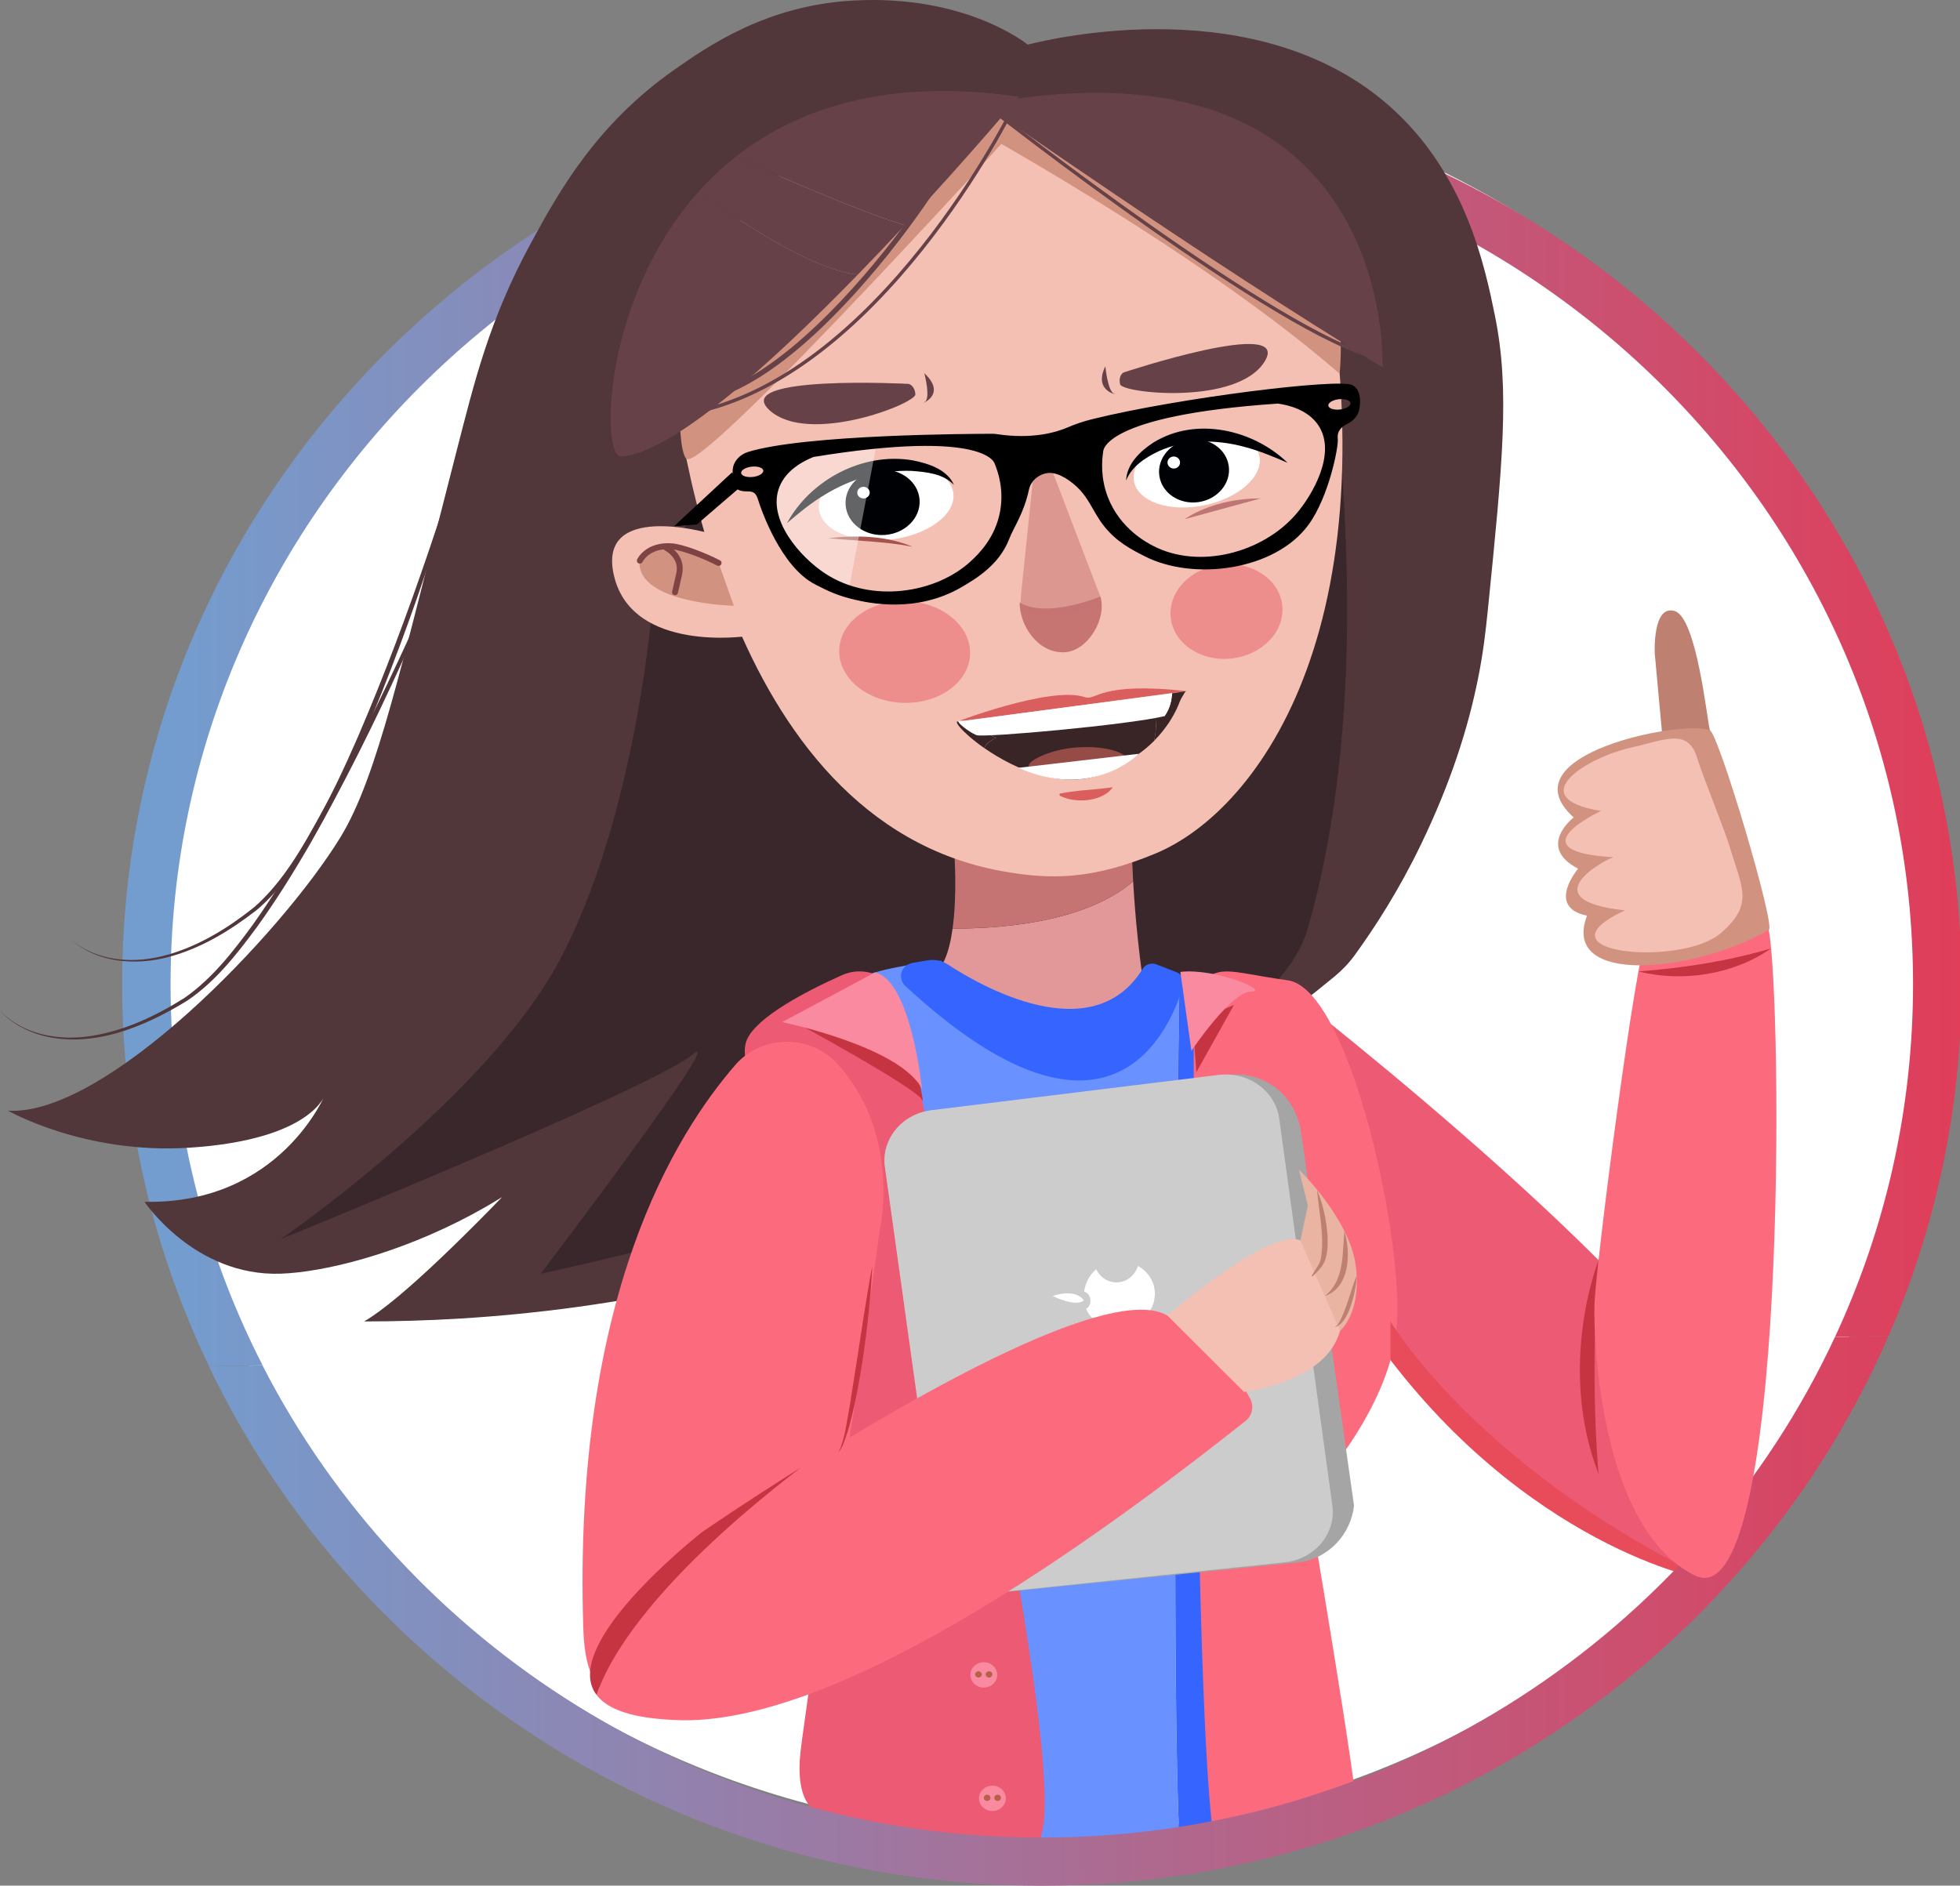 <?xml version="1.0" encoding="UTF-8"?> <svg xmlns="http://www.w3.org/2000/svg" width="397" height="382" viewBox="0 0 397 382" fill="none"><rect x="0" y="0" width="397" height="382" fill="#808080" stroke="none"/> <g clip-path="url(#clip0_164_572)"> <path d="M211.02 371.559C311.194 371.559 392.4 291.964 392.4 193.779C392.4 95.594 311.194 15.999 211.02 15.999C110.847 15.999 29.64 95.594 29.64 193.779C29.64 291.964 110.847 371.559 211.02 371.559Z" fill="white"></path> <path d="M34.55 199.349C34.55 104.009 113.71 26.449 211.02 26.449C308.33 26.449 387.49 104.009 387.49 199.349C387.49 224.839 381.83 249.049 371.68 270.849L382.53 270.649C392.05 248.729 397.32 224.629 397.32 199.339C397.32 98.619 313.75 16.689 211.03 16.689C108.31 16.689 24.74 98.629 24.74 199.339C24.74 227.009 31.06 253.259 42.34 276.789L53.19 276.589C41.27 253.349 34.55 227.109 34.55 199.349Z" fill="url(#paint0_linear_164_572)"></path> <path d="M196.71 13.589C200.42 15.639 213.33 25.539 209.2 30.219C211.05 27.239 206.57 23.289 204.73 21.189C202.51 18.889 199.08 15.799 196.71 13.589Z" fill="#4B2C2F"></path> <path d="M211.9 29.059C212.09 26.109 214.05 19.519 217.46 19.109C216.57 19.569 216.16 20.439 215.69 21.239C214.33 23.819 213.38 26.489 211.9 29.059Z" fill="#4B2C2F"></path> <path d="M287.83 171.049C293.85 158.559 297.36 147.539 299.38 137.449C300.39 132.429 300.88 128.339 301.37 123.509C304.36 93.819 305.86 78.979 302.8 63.959C300.8 54.169 296.95 35.299 281.63 21.659C254.86 -2.181 213.12 7.789 208.16 9.039C208.16 9.039 195.75 -1.211 172.66 0.119C155.21 1.119 143.41 9.339 136.5 14.189C120.81 25.219 113.27 38.699 107.62 49.089C99.02 64.899 96.1 77.349 92.38 91.769C81.18 135.209 76.45 157.379 68.94 169.639C56.92 189.249 21.45 226.159 1.62 225.009C1.62 225.009 17.09 233.869 38.29 232.509C63.45 230.899 65.94 221.549 65.94 221.549C65.94 221.549 56.83 244.039 29.27 243.469C29.27 243.469 39.4 258.609 56.83 258.029C74.26 257.449 117.16 243.319 133.39 208.139C133.39 208.139 88.83 259.009 73.75 267.699C97.43 267.719 132.22 265.099 171.64 252.129C217.75 236.959 250.61 214.079 270.29 197.839C271.85 196.549 273.24 195.099 274.42 193.469C278.46 187.899 283.34 180.379 287.83 171.049Z" fill="#51363A"></path> <path d="M131.91 125.089C131.91 125.089 128.35 166.439 113.33 194.569C98.3 222.709 56.83 251.039 56.83 251.039C56.83 251.039 131.9 220.529 140.23 213.659C148.24 207.059 109.53 258.029 109.53 258.029C109.53 258.029 253.59 227.819 264.91 188.059C276.23 148.299 272.39 106.039 271.58 90.399C270.94 77.749 165.24 15.079 131.91 125.089Z" fill="#3A272B"></path> <path d="M229.52 178.549C219.33 187.349 200.76 188.169 192.95 188.099C192.31 192.739 190.98 196.849 188.3 197.609C181.66 199.499 236.28 227.759 232.41 204.549C230.74 194.509 229.92 185.589 229.52 178.549Z" fill="#E29898"></path> <path d="M229.52 178.549C228.96 168.489 229.27 162.299 229.27 162.299L193.32 173.169C193.32 173.169 193.9 181.209 192.95 188.089C200.76 188.169 219.34 187.349 229.52 178.549Z" fill="#C67473"></path> <path d="M239.01 197.529C234.78 196.789 231.46 196.269 231.46 196.269C235.57 245.669 190.6 194.639 190.6 194.639C190.6 194.639 184.84 195.159 179.56 196.389C185.2 215.519 219.77 334.929 214.85 374.299C219.77 334.929 185.21 215.519 179.56 196.389C173.73 197.749 168.48 199.959 172.27 203.289C179.48 209.629 196.31 372.859 196.31 372.859C196.31 372.859 219.66 375.349 239 374.729C237.06 341.409 238.62 224.089 239.01 197.529Z" fill="#6991FF"></path> <path d="M256.54 201.939C255.79 200.689 246.12 198.779 239.01 197.529C238.63 224.089 237.07 341.409 239 374.739C251.9 374.329 263.03 372.529 264.23 367.679C267.23 355.569 257.74 203.919 256.54 201.939Z" fill="#3564FF"></path> <path d="M261.47 201.019C261.47 201.019 344.43 265.349 351.12 291.459C357.73 317.259 346.91 323.179 326.48 312.219C306.04 301.259 228.5 240.119 263.37 198.589" fill="#ED5A73"></path> <path d="M241.75 200.299C241.75 200.299 241.75 372.239 246.99 376.209C249.78 378.329 273.44 371.159 274.81 367.919C275.64 365.969 264.91 303.219 264.91 303.219C264.91 303.219 281.04 286.739 282.85 269.419C284.65 252.089 273.48 200.359 260.85 198.599C248.22 196.839 247.16 194.999 241.75 200.299Z" fill="#FC6B7D"></path> <path d="M191.98 195.389C198.55 199.679 221.25 212.789 231.45 196.269C232.01 195.359 233.18 194.959 234.21 195.359L238.37 196.979C239.41 197.389 239.98 198.469 239.69 199.519C237.36 207.689 225.3 238.549 183.37 199.729C181.7 198.179 182.56 195.459 184.85 195.069L187.85 194.559C189.28 194.299 190.77 194.599 191.98 195.389Z" fill="#3564FF"></path> <path d="M170.52 197.559C175.47 195.339 181.25 198.129 182.42 203.319C190.02 237.009 214.4 347.839 211.35 369.719C208.13 392.799 164.93 366.659 164.93 366.659C164.93 366.659 161.03 364.829 162.14 354.919C163.28 344.739 177.37 254.759 171.76 249.279C166.15 243.799 147.72 218.369 151.32 210.549C153.42 205.979 162.97 200.949 170.52 197.559Z" fill="#ED5A73"></path> <path d="M148.91 215.769C137.03 229.549 116.05 262.249 118.14 329.659C118.29 334.459 118.99 341.249 123.47 343.399C132.71 347.819 157.28 341.469 162.17 333.319C169.08 321.789 177.28 254.779 178.14 249.619C178.17 249.469 178.19 249.319 178.22 249.169C178.63 247.209 181.97 229.179 169.65 215.549C164.17 209.459 154.26 209.569 148.91 215.769Z" fill="#FC6B7D"></path> <path d="M179.25 236.409L190.37 313.729C191.17 319.269 196.71 323.209 202.82 322.589L262.9 316.499C269.17 315.859 273.66 310.679 274.26 304.999L263.56 229.539C263 225.619 260.94 221.969 257.61 219.809C255.14 218.209 252.17 217.399 249.07 217.769L188.98 224.919C182.8 225.649 178.44 230.789 179.25 236.409Z" fill="#A5A5A5"></path> <path d="M179.24 236.409L190.01 313.729C190.78 319.269 196.15 323.209 202.07 322.589L260.24 316.499C266.31 315.859 270.65 310.679 269.87 304.999L259.11 226.619C258.34 220.989 252.84 217.019 246.84 217.759L188.65 224.909C182.68 225.649 178.46 230.789 179.24 236.409Z" fill="#CCCCCC"></path> <path d="M226.49 259.779C224.59 259.929 222.87 258.839 222.04 257.149C220.22 258.589 219.26 261.259 219.57 263.599C220.05 267.279 223.58 269.399 227.55 268.889C231.52 268.379 234.35 264.979 233.87 261.299C233.6 259.199 232.3 257.469 230.5 256.459C229.93 258.259 228.39 259.619 226.49 259.779Z" fill="white"></path> <path d="M162.86 343.519C162.86 343.519 199.35 327.509 197.52 323.829C195.69 320.149 162.63 331.049 162.86 343.519Z" fill="#C63442"></path> <path d="M236.48 266.519C225.28 259.929 186.41 282.109 162.18 297.319C129.82 322.159 122.49 338.139 120.87 343.399C124.18 347.739 132.73 348.229 136.51 348.439C171.55 350.399 229.57 305.839 252.28 287.869C253.64 286.789 254.04 284.919 253.24 283.379C251.25 279.539 246.48 272.409 236.48 266.519Z" fill="#FC6B7D"></path> <path d="M162.18 297.319C150.41 304.709 142.09 310.459 142.09 310.459C138.56 313.309 115.49 332.179 120.12 342.189C120.32 342.629 120.58 343.019 120.87 343.399C122.49 338.149 129.82 322.159 162.18 297.319Z" fill="#C63442"></path> <path d="M236.48 266.519C236.48 266.519 256.98 248.719 263.4 251.279C269.82 253.839 283.42 276.679 251.98 281.989" fill="#F4C0B3"></path> <path d="M264.91 244.239L263.39 251.289L271.42 269.619C271.42 269.619 275.82 266.049 274.62 256.489C273.42 246.929 263.1 236.929 263.1 236.929L264.91 244.239Z" fill="#EAB4A2"></path> <path d="M261.78 41.659C220.53 5.849 159.93 29.179 136.94 63.519C136.16 64.219 135.08 62.179 135.25 65.249C136.29 84.739 146.52 166.179 202.85 176.459C213.19 178.349 221.52 178.079 233.97 172.939C255.48 164.049 283.25 124.969 267.08 45.669C266.58 43.269 264.33 41.559 261.78 41.659Z" fill="#F4C0B3"></path> <path d="M193.81 24.089C193.81 24.089 241.83 50.059 271.34 75.709C271.35 75.699 280.01 -0.591 193.81 24.089Z" fill="#D19280"></path> <path d="M209.29 22.069C209.29 22.069 142.81 95.519 139.07 92.969C135.33 90.429 134.14 14.509 209.29 22.069Z" fill="#D19280"></path> <path d="M125.8 92.479C136.08 91.859 156.19 73.689 173.74 55.649C162.91 54.459 144.67 41.119 141.55 38.779C121.81 60.779 121.75 92.719 125.8 92.479Z" fill="#664248"></path> <path d="M206.39 19.589C180.04 15.779 161.65 21.799 149.01 31.769C156.44 35.109 174.04 42.859 183.28 45.609C196.45 31.459 206.39 19.589 206.39 19.589Z" fill="#664248"></path> <path d="M149 31.779C146.25 33.949 143.78 36.299 141.55 38.779C144.67 41.119 162.91 54.459 173.74 55.649C177.03 52.269 180.24 48.889 183.27 45.629C174.04 42.869 156.43 35.119 149 31.779Z" fill="#664248"></path> <path d="M199.19 21.059C199.19 21.059 243.43 52.179 280.04 74.419C280.04 74.419 283.04 5.629 199.19 21.059Z" fill="#664248"></path> <path d="M184.04 77.769C184.04 77.769 147.95 75.869 155.85 83.089C163.74 90.319 185.54 81.749 185.41 79.889C185.28 78.029 184.04 77.769 184.04 77.769Z" fill="#664248"></path> <path d="M187.22 75.599C187.22 75.599 188.63 80.859 187.22 81.479C185.83 82.099 192.19 80.249 187.22 75.599Z" fill="#664248"></path> <path d="M227.57 75.459C227.57 75.459 261.66 64.159 256.19 73.179C250.71 82.199 227.29 79.679 226.88 77.849C226.47 76.019 227.57 75.459 227.57 75.459Z" fill="#664248"></path> <path d="M223.89 74.209C223.89 74.209 224.38 79.479 225.74 79.789C227.1 80.099 221.22 79.589 223.89 74.209Z" fill="#664248"></path> <path d="M180.404 109.308C187.924 108.422 193.611 104.236 193.107 99.958C192.603 95.68 186.098 92.93 178.579 93.816C171.059 94.702 165.372 98.888 165.876 103.166C166.38 107.444 172.884 110.194 180.404 109.308Z" fill="white"></path> <path d="M179.235 108.373C183.372 108.081 186.518 104.888 186.26 101.241C186.003 97.594 182.44 94.874 178.303 95.166C174.166 95.458 171.02 98.651 171.278 102.298C171.535 105.945 175.098 108.665 179.235 108.373Z" fill="#000105"></path> <path d="M193.22 98.229C190.99 95.909 187.59 95.619 184.58 95.389C178.38 95.189 172.32 97.019 167.03 100.239C164.34 101.839 161.88 103.849 159.4 105.979C164.2 97.169 174.78 91.559 184.81 93.249C187.95 93.859 191.84 95.059 193.22 98.229Z" fill="#000105"></path> <path d="M174.9 100.979C175.596 100.979 176.16 100.451 176.16 99.799C176.16 99.147 175.596 98.619 174.9 98.619C174.204 98.619 173.64 99.147 173.64 99.799C173.64 100.451 174.204 100.979 174.9 100.979Z" fill="white"></path> <path opacity="0.55" d="M222.88 120.869L212.9 94.779C212.2 92.959 209.63 93.269 209.43 95.199L206.78 120.769C206.72 121.339 206.72 121.909 206.76 122.459C206.77 122.569 206.82 122.659 206.9 122.729C207.69 123.379 216.11 126.969 222.7 121.339C222.84 121.219 222.95 121.049 222.88 120.869Z" fill="#C67473"></path> <path opacity="0.99" d="M222.88 120.869C210.63 125.489 206.54 122.029 206.53 122.019C206.52 126.789 210.21 132.279 215.5 132.139C220.33 132.019 224.26 125.239 222.88 120.869Z" fill="#C67473"></path> <path opacity="0.99" d="M196.489 132.53C196.679 126.845 190.9 122.038 183.581 121.793C176.263 121.549 170.175 125.959 169.985 131.644C169.795 137.329 175.574 142.136 182.893 142.381C190.212 142.625 196.299 138.215 196.489 132.53Z" fill="#ED8C8C"></path> <path opacity="0.99" d="M249.515 133.392C255.748 132.68 260.315 127.846 259.715 122.595C259.115 117.344 253.576 113.664 247.343 114.376C241.11 115.088 236.543 119.922 237.143 125.173C237.743 130.424 243.282 134.104 249.515 133.392Z" fill="#ED8C8C"></path> <path d="M215.49 161.049C215.34 161.099 215.01 161.169 214.86 161.229C214.84 161.229 214.88 161.239 214.91 161.229C214.76 161.319 215.27 161.129 215.02 160.789L214.95 160.739C214.92 160.719 214.92 160.729 214.96 160.719C217.34 160.239 220.13 160.049 222.55 159.819C223.46 159.739 224.37 159.619 225.4 159.479C224.19 161.199 222.01 161.909 220.02 162.109C218.24 162.259 216.41 162.039 214.79 161.249C214.79 161.249 214.73 161.229 214.73 161.219C214.7 161.199 214.78 161.259 214.66 161.169C214.41 160.829 214.91 160.639 214.77 160.729C214.98 160.699 215.31 160.959 215.49 161.049Z" fill="#DB5E5E"></path> <path d="M233.19 141.659L197.88 145.909C198.06 146.919 198.51 148.019 199.58 148.489C201.77 149.469 201.77 149.469 201.77 149.469C201.77 149.469 199.86 150.269 199.39 151.559C205.57 155.869 215.82 160.519 224.63 156.249C228.93 154.169 231.82 152.059 233.75 150.109C234.58 146.869 233.88 143.689 233.19 141.659Z" fill="#392526"></path> <path d="M201.76 149.469C201.76 149.469 201.76 149.469 199.57 148.489C198.5 148.009 198.06 146.909 197.87 145.909L194.59 146.299C192.49 145.399 194.83 148.389 199.38 151.559C199.85 150.259 201.76 149.469 201.76 149.469Z" fill="#392526"></path> <path d="M239.51 140.279L233.19 141.659C233.89 143.689 234.59 146.869 233.73 150.109C238.67 145.119 239.51 140.279 239.51 140.279Z" fill="#392526"></path> <path d="M218.55 151.39C216.16 151.51 213.81 152 211.65 152.84C210.17 153.42 208.72 154.18 208.35 155C207.53 156.82 228.61 153.75 228.61 153.75C228.61 153.75 226.64 150.98 218.55 151.39Z" fill="#954B46"></path> <path d="M206.28 155.549L208.54 155.289L230.65 152.709C230.65 152.699 221.39 162.269 206.28 155.549Z" fill="white"></path> <path d="M193.81 146.229C192.3 146.769 212.74 138.799 219.75 141.239C222.04 142.039 222.56 138.039 240.3 140.009C240.34 140.009 240.34 140.009 240.3 140.009L193.81 146.229Z" fill="#DB5E5E"></path> <path d="M195.31 146.009H194.31C193.31 146.009 196.25 148.329 197.79 148.929C199.2 149.489 228.58 146.849 235.96 145.059C237.16 143.309 237.42 141.569 237.43 140.439L195.31 146.009Z" fill="white"></path> <path d="M240.05 140.159C240.05 140.159 240.32 140.009 240.31 140.009L237.42 140.449C237.42 141.579 237.16 143.319 235.95 145.069C236.66 144.899 237.18 144.729 237.44 144.579L240.05 140.159Z" fill="#392526"></path> <path d="M281.64 267.689C281.64 267.689 298.64 296.669 345.31 319.649C347.83 320.889 311.69 314.759 281.64 275.509V267.689Z" fill="#E84B5A"></path> <path d="M161.02 207.059C161.02 207.059 185.63 220.419 186.75 222.809C187.87 225.199 182.42 203.329 182.42 203.329L161.02 207.059Z" fill="#C63442"></path> <path d="M177.21 196.999L158.42 207.059C158.42 207.059 182.28 211.979 186.75 220.589C186.75 220.589 184.56 198.599 177.21 196.999Z" fill="#F98A9F"></path> <path d="M249.93 203.599L242.32 217.219L241.57 207.059L249.93 203.599Z" fill="#C63442"></path> <path d="M239.09 196.889L241.32 212.879C241.32 212.879 249.38 200.869 253.4 200.869C257.43 200.869 246.29 196.079 239.09 196.889Z" fill="#F98A9F"></path> <path d="M266.76 240.989C267.98 243.979 268.68 247.149 268.9 250.379C268.96 252.379 268.98 254.669 267.81 256.449C267.18 257.229 266.58 257.919 265.85 258.569C265.83 258.639 265.63 258.469 265.7 258.439C265.7 258.419 265.71 258.399 265.72 258.389C265.79 258.279 266.16 257.889 266.25 257.779C266.2 257.889 265.96 258.379 265.92 258.479C265.99 258.439 265.8 258.279 265.78 258.339H265.77L265.75 258.349C266.34 257.289 267.3 256.159 267.54 255.009C268.32 250.399 267.15 245.689 266.76 240.989Z" fill="#BE8071"></path> <path d="M272.31 249.389C273.63 253.759 273.47 260.799 268.37 262.539C272.34 259.359 271.87 254.019 272.31 249.389Z" fill="#BE8071"></path> <path d="M176.67 256.489C176.38 262.809 175.64 269.399 174.71 275.649C173.97 280.409 173.09 285.169 171.76 289.809C171.24 291.319 170.84 292.959 169.84 294.229C171.22 291.359 171.46 288.059 172.09 284.959L173.58 275.479C174.43 269.989 175.64 261.859 176.67 256.489Z" fill="#C63442"></path> <path d="M201.01 366.879C202.512 366.879 203.73 365.729 203.73 364.309C203.73 362.89 202.512 361.739 201.01 361.739C199.508 361.739 198.29 362.89 198.29 364.309C198.29 365.729 199.508 366.879 201.01 366.879Z" fill="#F98A9F"></path> <path d="M199.94 364.839C200.31 364.839 200.61 364.557 200.61 364.209C200.61 363.861 200.31 363.579 199.94 363.579C199.57 363.579 199.27 363.861 199.27 364.209C199.27 364.557 199.57 364.839 199.94 364.839Z" fill="#B56049"></path> <path d="M202.07 364.839C202.44 364.839 202.74 364.557 202.74 364.209C202.74 363.861 202.44 363.579 202.07 363.579C201.7 363.579 201.4 363.861 201.4 364.209C201.4 364.557 201.7 364.839 202.07 364.839Z" fill="#B56049"></path> <path d="M199.27 341.879C200.772 341.879 201.99 340.729 201.99 339.309C201.99 337.89 200.772 336.739 199.27 336.739C197.768 336.739 196.55 337.89 196.55 339.309C196.55 340.729 197.768 341.879 199.27 341.879Z" fill="#F98A9F"></path> <path d="M198.19 339.839C198.56 339.839 198.86 339.557 198.86 339.209C198.86 338.861 198.56 338.579 198.19 338.579C197.82 338.579 197.52 338.861 197.52 339.209C197.52 339.557 197.82 339.839 198.19 339.839Z" fill="#B56049"></path> <path d="M200.33 339.839C200.7 339.839 201 339.557 201 339.209C201 338.861 200.7 338.579 200.33 338.579C199.96 338.579 199.66 338.861 199.66 339.209C199.66 339.557 199.96 339.839 200.33 339.839Z" fill="#B56049"></path> <path d="M274.83 258.339C274.76 260.919 273.28 268.519 270.21 268.839C270.7 268.699 270.99 268.309 271.24 267.909C272.89 264.909 273.5 261.519 274.83 258.339Z" fill="#BE8071"></path> <path d="M167.78 109.029C173.46 108.389 179.5 108.499 184.84 110.759C179.19 109.659 173.5 109.589 167.78 109.029Z" fill="#A5534C"></path> <path d="M243.911 102.367C250.917 100.93 255.919 96.462 255.083 92.388C254.247 88.314 247.89 86.177 240.884 87.614C233.878 89.052 228.876 93.52 229.712 97.594C230.548 101.668 236.905 103.805 243.911 102.367Z" fill="white"></path> <path d="M242.735 101.719C246.618 101.178 249.373 97.907 248.887 94.411C248.4 90.915 244.857 88.52 240.973 89.06C237.089 89.6 234.335 92.872 234.821 96.368C235.308 99.863 238.851 102.259 242.735 101.719Z" fill="#000105"></path> <path d="M228.1 97.329C228.21 93.989 231.01 91.319 233.68 89.619C242.26 84.339 253.86 87.029 260.81 93.759C257.89 92.489 255.04 91.309 252.1 90.539C246.37 88.979 240.12 88.959 234.65 91.429C231.99 92.719 229.27 94.429 228.1 97.329Z" fill="#000105"></path> <path d="M237.75 94.919C238.451 94.919 239.02 94.373 239.02 93.699C239.02 93.025 238.451 92.479 237.75 92.479C237.049 92.479 236.48 93.025 236.48 93.699C236.48 94.373 237.049 94.919 237.75 94.919Z" fill="white"></path> <path opacity="0.99" d="M239.96 105.179C239.96 105.179 245.58 100.929 255.35 100.969Z" fill="#BF7473"></path> <path opacity="0.39" d="M161.18 90.199C161.18 90.199 150.07 96.789 159.03 111.329C159.03 111.329 164.53 120.799 171.93 119.359L177.52 90.199H161.18Z" fill="white"></path> <path d="M273.86 77.999C271.02 76.619 238.83 80.569 221.22 84.919C219.48 85.349 217.8 85.919 216.17 86.619C213.9 87.589 209.06 89.039 201.85 87.939C201.59 87.899 201.33 87.879 201.07 87.879C197.02 87.879 163 87.999 151.52 91.559C149.76 92.109 148.51 93.549 148.41 95.189C148.31 96.789 148.43 98.689 149.46 99.189C151.32 100.099 152.75 98.669 153.51 101.119C154.27 103.569 158.22 114.799 165.03 118.349C167.73 119.759 169.72 120.699 173.18 121.499C175.76 122.099 185.57 124.359 194.86 118.889C197.65 117.249 202.38 114.459 204.4 109.219C205.39 106.659 207.35 104.109 208.43 99.129C208.78 97.509 210.2 96.169 212.03 95.859C212.6 95.769 214.11 95.569 216.77 97.509C220.48 100.229 221 103.129 223.42 106.309C226 109.709 229.12 111.299 231.9 112.709C241.78 117.739 258.25 115.589 265.03 106.319C269.14 100.709 271.16 90.499 270.97 88.879C270.78 87.279 271.82 86.379 272.85 85.899C274.19 85.269 275.14 84.119 275.35 82.799C275.63 81.019 275.57 78.819 273.86 77.999ZM152.49 96.619C151.25 96.759 150.19 96.409 150.12 95.839C150.05 95.259 151 94.679 152.24 94.539C153.48 94.399 154.54 94.749 154.61 95.319C154.68 95.899 153.73 96.479 152.49 96.619ZM196.73 113.609C189.55 120.309 176.46 122.199 167.27 116.269C161.99 112.859 155.37 105.169 157.84 98.719C159.2 95.179 162.79 93.369 164.78 92.569C200.17 86.809 201.49 93.979 201.49 93.979C202.17 95.629 203.33 99.109 202.61 103.369C201.66 109.009 198.04 112.389 196.73 113.609ZM262.49 104.179C255.69 112.039 242.84 115.389 233.58 110.589C232.32 109.939 226.89 107.119 224.42 100.769C222.89 96.829 223.17 93.279 223.46 91.459C223.46 91.459 223.09 84.179 258.87 81.759C260.79 82.039 264.89 82.919 267.04 86.169C270.79 91.809 265.84 100.309 262.49 104.179ZM271.42 82.959C270.18 83.099 269.12 82.749 269.05 82.179C268.98 81.609 269.93 81.019 271.17 80.879C272.41 80.739 273.47 81.089 273.54 81.659C273.61 82.229 272.66 82.819 271.42 82.959Z" fill="black"></path> <path d="M148.26 95.709L136.52 106.609L141.14 106.249L149.96 98.659L148.26 95.709Z" fill="black"></path> <path d="M143.45 107.969C143.45 107.969 120.56 101.449 124.42 116.869C128.28 132.289 151.26 128.869 151.26 128.869L143.45 107.969Z" fill="#F4C0B3"></path> <path d="M145.56 114.039C145.56 114.039 128.7 106.809 129.55 114.569C130.4 122.329 148.63 122.719 148.63 122.719L145.56 114.039Z" fill="#D19280"></path> <path d="M129.6 113.579C129.6 113.579 131.14 110.239 136.23 110.689C138.11 110.849 142.6 112.499 145.55 114.049" stroke="#804344" stroke-width="1.203" stroke-miterlimit="10" stroke-linecap="round" stroke-linejoin="round"></path> <path d="M134.94 110.969C134.94 110.969 138.39 112.639 137.56 116.309C136.73 119.979 136.73 119.979 136.73 119.979" stroke="#804344" stroke-width="1.203" stroke-miterlimit="10" stroke-linecap="round" stroke-linejoin="round"></path> <path d="M205.26 21.759C205.26 21.759 177.96 77.269 138.86 83.879" stroke="#664248" stroke-width="0.699" stroke-miterlimit="10"></path> <path d="M194.97 25.589C200.36 23.249 166.43 77.589 141.08 80.999" stroke="#664248" stroke-width="1.049" stroke-miterlimit="10"></path> <path d="M201.76 22.859C201.76 22.859 259.68 68.199 278.84 72.399" stroke="#664248" stroke-width="0.699" stroke-miterlimit="10"></path> <path d="M219.38 265.329C220.203 265.329 220.87 264.51 220.87 263.499C220.87 262.488 220.203 261.669 219.38 261.669C218.557 261.669 217.89 262.488 217.89 263.499C217.89 264.51 218.557 265.329 219.38 265.329Z" fill="#CCCCCC"></path> <path d="M213.2 262.539C213.2 262.539 217.76 264.849 219.52 263.469C219.52 263.469 218.3 260.949 213.2 262.539Z" fill="white"></path> <path d="M323.79 255.299C323.79 255.299 315.27 276.549 323.79 298.599C323.79 298.599 321.96 280.039 323.79 255.299Z" fill="#C63442"></path> <path d="M371.67 270.859C343.85 330.619 282.31 372.259 211.01 372.259C142.03 372.259 82.18 333.269 53.17 276.609L42.32 276.809C72.1 338.909 136.51 382.009 211.01 382.009C287.94 382.009 354.13 336.049 382.52 270.659L371.67 270.859Z" fill="url(#paint1_linear_164_572)"></path> <path d="M99.11 72.399C92.26 98.719 84.11 124.759 73.4 149.789C70.65 156.019 67.72 162.179 64.35 168.109C60.92 173.999 57.25 179.929 51.97 184.379C46.57 188.559 40.61 192.199 33.95 193.919C27.44 195.609 19.76 195.069 14.56 190.449C19.84 194.909 27.42 195.279 33.83 193.449C40.34 191.629 46.23 187.979 51.48 183.789C56.56 179.349 60.18 173.459 63.53 167.649C66.85 161.739 69.74 155.599 72.45 149.379C83.19 124.429 91.49 98.459 99.11 72.399Z" fill="#51363A"></path> <path d="M97.02 96.539C87.32 121.969 76.36 146.969 62.97 170.689C59.56 176.589 55.96 182.389 51.96 187.919C47.9 193.399 43.61 198.899 37.87 202.749C29.28 207.999 18.9 212.389 8.72 209.829C5.44 208.939 2.27 207.309 0 204.749C4.77 209.759 12.27 210.939 18.84 209.809C25.51 208.699 31.77 205.709 37.44 202.109C42.97 198.249 47.22 192.779 51.18 187.369C55.12 181.859 58.68 176.059 62.05 170.169C75.48 146.539 86.58 121.619 97.02 96.539Z" fill="#51363A"></path> <path d="M333.39 190.879C331.65 191.349 323.17 256.499 322.96 264.349C322.75 272.189 324.36 309.879 343.3 319.169C362.23 328.469 360.99 202.049 358.26 188.409C355.54 174.759 333.39 190.879 333.39 190.879Z" fill="#FC6B7D"></path> <path d="M331.87 196.799C341.03 196.089 349.92 194.739 358.74 192.129C351.14 197.449 340.83 199.039 331.87 196.799Z" fill="#C63442"></path> <path d="M335.17 132.359C335.17 132.359 334.68 122.439 339.19 123.779C343.7 125.119 345.75 145.899 346.35 147.959C347.55 152.059 336.83 150.449 336.83 150.449L335.17 132.359Z" fill="#BE8071"></path> <path d="M358.26 188.399C359.81 187.979 348.15 148.729 346.35 147.959C341.04 145.689 304.59 152.839 318.75 165.599C318.75 165.599 311.09 171.509 319.65 175.979C319.65 175.979 313.04 183.769 321.45 185.499C316.02 199.889 343.42 196.979 358.26 188.399Z" fill="#D19280"></path> <path d="M350.36 171.549C349.34 168.109 344.73 156.809 343.75 153.529C341.91 147.349 337.01 149.989 330.48 151.429C321.16 153.489 308.35 161.699 324.28 164.289C324.28 164.289 306.55 172.509 326.83 173.659C325.26 174.039 309.83 182.319 329.12 184.429C310.29 193.209 340.59 195.939 348.55 189.039C355.32 183.199 352.87 179.959 350.36 171.549Z" fill="#F4C0B3"></path> </g> <defs> <linearGradient id="paint0_linear_164_572" x1="34.547" y1="146.752" x2="410.201" y2="146.752" gradientUnits="userSpaceOnUse"> <stop offset="9.27035e-07" stop-color="#739DCF"></stop> <stop offset="1" stop-color="#E43A55"></stop> </linearGradient> <linearGradient id="paint1_linear_164_572" x1="34.547" y1="326.334" x2="410.201" y2="326.334" gradientUnits="userSpaceOnUse"> <stop offset="9.27035e-07" stop-color="#739DCF"></stop> <stop offset="1" stop-color="#E43A55"></stop> </linearGradient> <clipPath id="clip0_164_572"> <rect width="397" height="382" fill="white"></rect> </clipPath> </defs> </svg> 